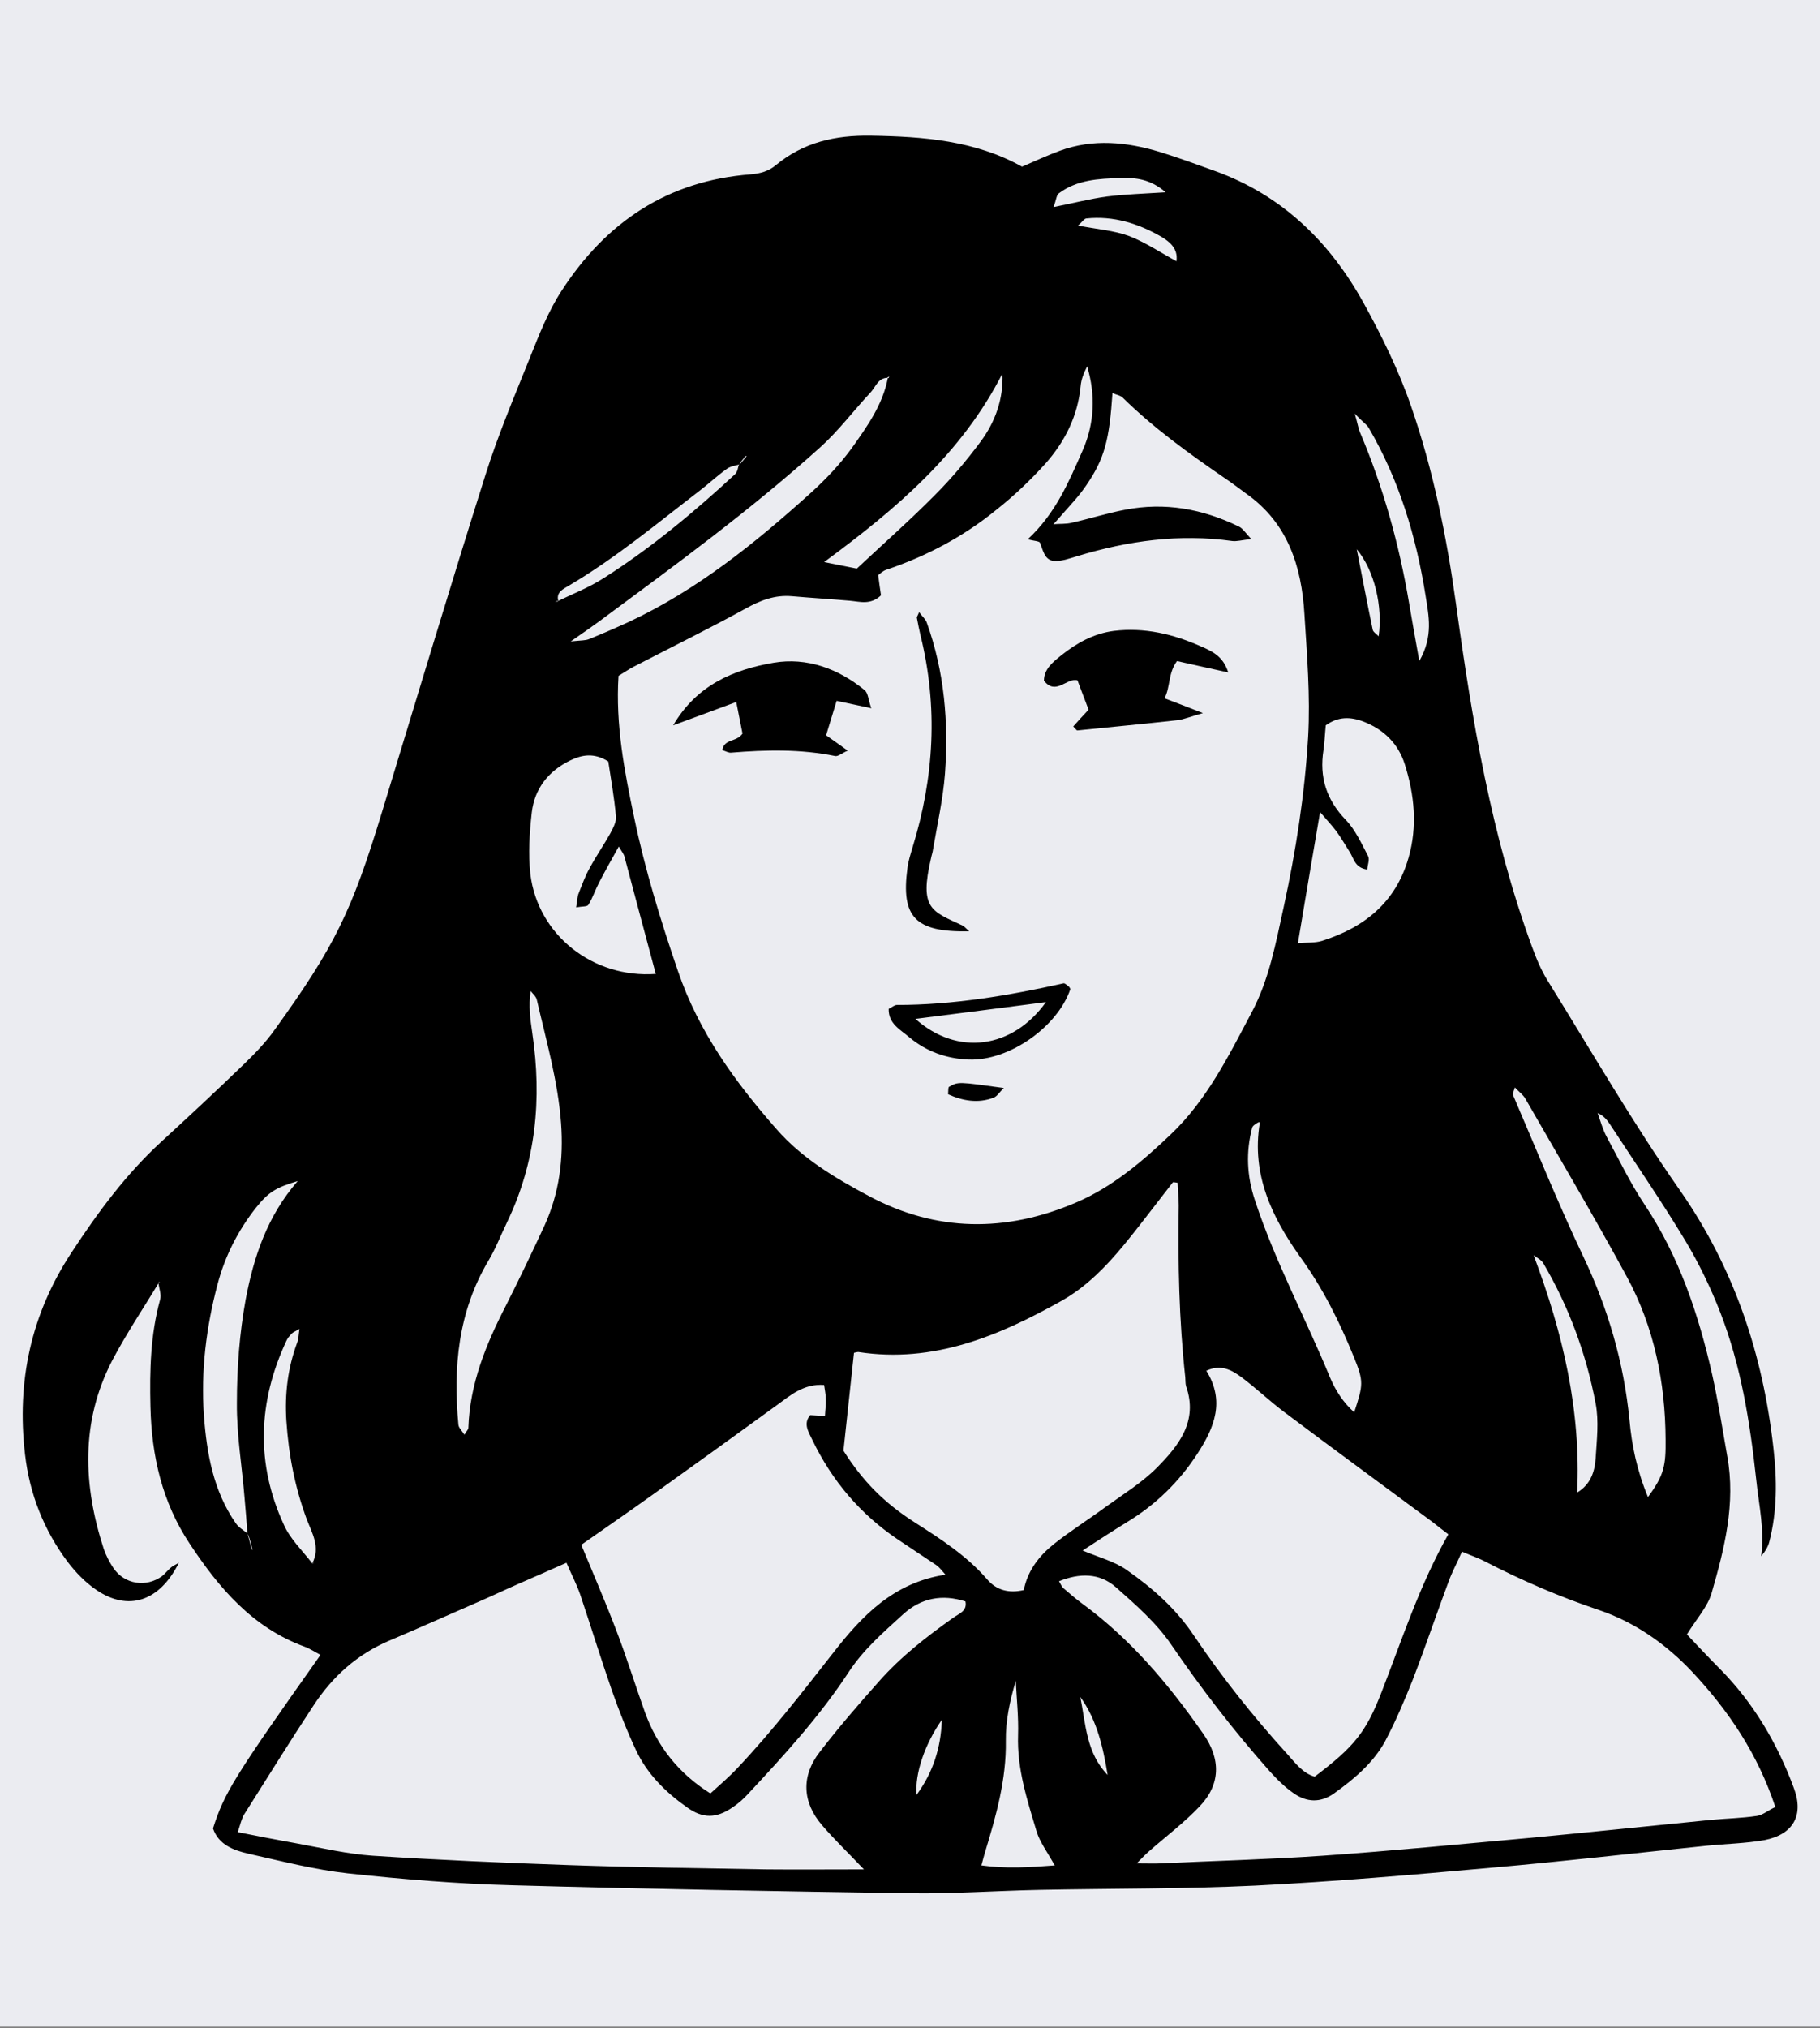 <?xml version="1.0" encoding="utf-8"?>
<!-- Generator: Adobe Illustrator 26.5.0, SVG Export Plug-In . SVG Version: 6.00 Build 0)  -->
<svg version="1.1" xmlns="http://www.w3.org/2000/svg" xmlns:xlink="http://www.w3.org/1999/xlink" x="0px" y="0px"
	 viewBox="0 0 640 713" style="enable-background:new 0 0 640 713;" xml:space="preserve">
<rect x="0" y="0" width="640" height="713" fill="#808080" stroke="none"/>
<style type="text/css">
	.st0{fill:#EBECF1;}
	.st1{fill:none;}
</style>
<g id="Layer_2">
	<g id="Background">
		<rect y="-0.5" class="st0" width="640" height="713"/>
	</g>
</g>
<g id="Layer_1">
	<g>
		<path class="st1" d="M260,163.3L260,163.3c-0.2,0.5-0.4,1.1-0.5,1.7C259.7,164.4,259.9,163.8,260,163.3z"/>
		<path class="st1" d="M198.3,227.1c0.1-0.1,0.1-0.2,0.1-0.3c-0.3-0.1-0.5-0.1-0.8-0.2c0.3,0.1,0.5,0.1,0.8,0.2
			C198.4,226.9,198.3,227,198.3,227.1z"/>
		<path class="st1" d="M198.1,227.4c-0.2-0.3-0.3-0.5-0.5-0.8C197.8,226.9,198,227.1,198.1,227.4L198.1,227.4z"/>
		<path class="st1" d="M269.5,156.7l-0.2,0.2c-0.2-0.1-0.4-0.2-0.6-0.4c0.2,0.1,0.4,0.2,0.6,0.4L269.5,156.7z"/>
		<path class="st1" d="M377.8,175.9c-2.5,2.9-5.1,5.7-7.6,8.6c0,0,0,0,0,0C372.7,181.6,375.3,178.8,377.8,175.9z"/>
		<path class="st1" d="M47.3,464.3c2.8-4.5,5.6-8.9,8.3-13.4c0,0,0,0,0,0C52.9,455.4,50.1,459.8,47.3,464.3z"/>
		<path class="st1" d="M55.9,450.5L55.9,450.5L55.9,450.5z"/>
		<path class="st1" d="M56.1,450.6l0.2,0.1C56.3,450.8,56.2,450.7,56.1,450.6z"/>
		<path d="M262.5,160.7L262.5,160.7l-0.2-0.2C262.4,160.6,262.5,160.7,262.5,160.7z"/>
		<path d="M262.1,160.3c-0.4,0.5-0.8,1-1.1,1.5C261.4,161.3,261.8,160.8,262.1,160.3L262.1,160.3z"/>
		<path d="M260.2,163L260.2,163l0.1,0.1C260.2,163,260.2,163,260.2,163z"/>
		<path d="M260.4,163.2c0.7-0.8,1.4-1.7,2.1-2.5C261.8,161.5,261.1,162.4,260.4,163.2L260.4,163.2z"/>
		<polygon points="370.2,184.5 370.2,184.5 370.2,184.5 		"/>
		<path d="M630.8,628.6c-5.8-15.7-14.2-30-26.1-42c-4-4-7.9-8.2-11.5-12c3.3-5.4,7.3-9.7,8.7-14.6c4.5-15.6,8.5-31.4,5.5-48
			c-1.7-9.6-3.2-19.2-5.3-28.7c-4.8-21.2-11.6-41.6-23.9-60c-5-7.5-8.9-15.7-13.2-23.6c-1.4-2.6-2.2-5.6-3.2-8.4
			c2.2,1,3.3,2.4,4.3,3.9c8.9,13.6,18.1,27,26.5,40.9c4.8,8,8.9,16.5,12.3,25.2c7.4,19,10.5,38.9,12.7,59.1c0.9,8.8,3,17.6,1.7,26.7
			c1.4-1.6,2.3-3.1,2.8-4.8c2.9-11,2.8-22.3,1.5-33.4c-3.7-32.7-13.7-63-32.9-90.5c-16.5-23.6-31-48.7-46.2-73.2
			c-2.5-3.9-4.3-8.3-5.9-12.7c-14.2-38.9-21-79.4-26.6-120.2c-3.3-23.7-8-47-15.8-69.5c-4.3-12.5-10.3-24.7-16.7-36.3
			c-11.9-21.5-28.7-37.9-52.3-46.4c-6.4-2.3-12.9-4.7-19.4-6.7c-11.6-3.5-23.4-4.7-35.1-0.4c-4.4,1.6-8.6,3.6-13.3,5.6
			c-16.5-9.2-34.6-10.6-53.2-10.9c-12.5-0.2-23.6,2.3-33.3,10.3c-2.6,2.2-5.5,3-8.9,3.3c-29.2,2.2-50.9,16.8-66.5,40.9
			c-4.7,7.2-7.9,15.4-11.1,23.4c-5.5,13.7-11.3,27.4-15.7,41.4c-12.5,39.5-24.4,79.3-36.5,118.9c-10.5,34.4-16.4,46.7-37.6,76.1
			c-3.1,4.4-6.9,8.3-10.8,12.1c-9.6,9.3-19.4,18.4-29.2,27.4c-12.3,11.3-22.1,24.6-31.3,38.6c-14.4,21.8-19.5,45.5-16.5,71.2
			c1.6,13.9,6.6,26.6,15,37.8c2.8,3.7,6.2,7.2,10,9.8c11.2,7.7,22.3,4.2,29.1-9.5c-1.3,0.8-2.2,1.1-2.8,1.7c-1.1,0.9-2,2.1-3.1,3
			c-5.6,4.1-13.2,2.9-17.1-2.8c-1.4-2.1-2.6-4.4-3.4-6.7c-7.3-22.4-8.2-44.7,2.9-66.2c2.5-4.8,5.3-9.4,8.1-14
			c2.8-4.5,5.6-8.9,8.3-13.4c0-0.1,0-0.2-0.1-0.3l0.3,0h0l0.2,0.1c0.1,0.1,0.2,0.1,0.2,0.1l-0.5-0.1c-0.1,0.1-0.1,0.2-0.2,0.3
			c0.3,2,1.1,4.1,0.6,5.8c-3.4,12.3-3.7,24.9-3.4,37.6c0.4,17.3,4.1,33.6,13.8,48.2c10.3,15.6,22.1,29.5,40.4,36.2
			c1.9,0.7,3.7,1.9,5.6,2.9c-30.5,43.1-33.8,48.5-37.8,61c2,5.8,7.3,7.7,12.5,8.9c11.6,2.6,23.2,5.6,34.9,6.9
			c19.4,2.1,38.8,3.7,58.3,4.2c46.6,1.3,93.1,2.1,139.7,2.8c15.1,0.2,30.3-0.9,45.4-1.2c25.3-0.5,50.6-0.3,75.8-1.5
			c27.7-1.4,55.4-3.8,83.1-6.3c25.2-2.2,50.2-5.1,75.4-7.7c6.8-0.7,13.7-0.8,20.5-2C630.6,644.9,634.4,638.2,630.8,628.6z
			 M88.8,544.9l-0.3-0.2c-0.4-1.7-0.9-3.3-1.3-5c0-0.2,0-0.3,0-0.5c-1.5-1.2-3.3-2.2-4.3-3.7C75,524.1,72.7,511,71.7,497.6
			c-1.1-15.6,0.8-31,4.8-46.1c2.6-9.9,7.2-18.9,13.5-26.9c4.4-5.5,7-7.1,14.7-9.4c-10.8,12.4-15.5,26.8-18.3,41.6
			c-2.2,12-3.1,24.3-3.1,36.5c-0.1,11.1,1.8,22.2,2.7,33.3c0.4,4.2,0.7,8.3,1,12.5c0.1,0.1,0.2,0.1,0.2,0.2
			C87.9,541.2,88.3,543,88.8,544.9c0.1,0.1,0.2,0.1,0.4,0.2C89,545,88.9,545,88.8,544.9z M109.8,549.6l0.7-0.2l-0.6,0.3l-0.2-0.1
			C109.7,549.5,109.7,549.5,109.8,549.6c-3.5-4.5-7.8-8.6-10-13.6c-9.9-21.5-9.1-43.2,0.9-64.6c0.4-1,1.2-1.8,1.9-2.6
			c0.5-0.5,1.2-0.7,2.7-1.6c-0.3,2-0.3,3.5-0.8,4.8c-3.3,8.9-4.4,17.9-3.8,27.5c0.8,12,3,23.4,7.2,34.7
			C109.7,538.9,112.8,544,109.8,549.6C109.8,549.5,109.8,549.5,109.8,549.6z M532.7,382.3c1.4,1.5,2.8,2.5,3.6,3.8
			c12,20.9,24.3,41.6,35.8,62.8c9.6,17.7,13.5,37.1,13.6,57.2c0.1,9.1-0.5,12.5-6.2,20.2c-3.9-9.4-5.7-18.2-6.5-27.1
			c-2-20.3-7.6-39.4-16.4-57.8c-8.8-18.5-16.4-37.5-24.5-56.3C531.8,384.5,532.3,383.7,532.7,382.3z M539.3,441.3
			c1.2,0.9,2.7,1.6,3.4,2.8c9,15.3,15.1,31.9,18.4,49.3c1.2,6.2,0.4,12.9,0,19.3c-0.3,4.7-1.8,9.1-6.3,11.9
			c-0.2,0.2-0.3,0.4-0.5,0.6c0.1-0.1,0.2-0.2,0.3-0.3C556,495.9,549.6,468.6,539.3,441.3z M509.3,539.4
			c-10.1,17.8-16.3,37.1-23.6,55.8c-5.4,13.8-9.5,18.9-23.4,29.4c-4.2-1.2-6.8-4.8-9.6-7.9c-11.9-13.1-22.9-26.9-32.8-41.6
			c-6.3-9.5-14.7-16.9-23.9-23.3c-4.2-2.9-9.6-4.3-15.3-6.7c5.5-3.6,10.6-6.9,15.8-10.1c10-6.1,18.2-14.1,24.6-24
			c6-9.2,9.7-18.5,3.1-29.1c5.1-2.4,8.9-0.3,12.4,2.3c5.2,3.9,9.9,8.4,15.1,12.3c17.3,13,34.8,25.8,52.2,38.7
			C505.5,536.5,507.2,537.8,509.3,539.4z M440.3,396.5c0.2-0.8,1.2-1.3,2.1-1.9c0.2,0,0.4-0.1,0.6-0.1c0,0.1,0,0.2,0,0.3
			c-3,18.1,4.3,33.2,14.3,47.2c7.9,10.9,13.8,22.8,18.8,35.1c3.5,8.6,3.3,9.7,0.1,19.4c-3.9-3.5-6.5-7.6-8.4-12
			c-8.6-20.9-19.4-40.9-26.5-62.5C438.4,413.3,438.1,405,440.3,396.5z M481.3,150.4c10.7,18.3,16.7,38.2,20,59
			c1.1,7.1,2.8,14.2-2.2,23c-1.4-7.7-2.5-14-3.6-20.4c-3.5-20.7-9.1-40.8-17.3-60.1c-0.5-1.2-0.7-2.6-1.8-6.5
			C479.2,148.4,480.6,149.2,481.3,150.4z M484.8,223.7c-0.8-0.9-2-1.5-2.1-2.4c-1.9-9-3.6-18.1-5.6-28.2
			C483.3,200.5,486.3,213.2,484.8,223.7z M464.2,285.5c2.4,2.8,4.2,4.7,5.7,6.7c1.7,2.3,3.1,4.8,4.7,7.3c1.5,2.3,1.8,5.6,6.2,6.2
			c0.1-1.7,0.9-3.5,0.3-4.7c-2.3-4.4-4.5-9.3-7.9-12.8c-6.8-7.1-9.3-15-7.8-24.5c0.4-2.8,0.5-5.7,0.8-8.7c4.3-3.1,8.6-3.1,13.3-1.3
			c7.2,2.8,12.2,7.8,14.5,15c3.4,10.8,4.5,21.8,1.3,32.9c-4.5,15.7-15.6,24.5-30.5,29.2c-2.3,0.7-4.9,0.5-8.4,0.8
			C459,315.9,461.5,301.4,464.2,285.5z M413.7,91.8c0.2,0.1,0.4,0.3,0.6,0.4c-0.1-0.1-0.2-0.1-0.3-0.2c-5.6-3-11-6.7-16.9-9
			c-5.4-2-11.4-2.4-18-3.7c1.5-1.3,2.1-2.4,2.9-2.5c9.6-1,18.4,1.8,26.5,6.5C411.4,85.1,414.3,87.4,413.7,91.8z M372.3,68
			c6.4-4.8,14-5.2,21.6-5.4c5.4-0.2,10.6,0.3,16,5c-7.9,0.5-14.3,0.7-20.7,1.5c-5.9,0.8-11.7,2.3-18.7,3.7
			C371.4,70.3,371.5,68.6,372.3,68z M367.7,162.9c6.8-7.7,11.3-16.7,12.3-27.1c0.2-2.4,1.1-4.7,2.3-7c3,10.1,2.6,20-1.6,29.6
			c-4.8,10.8-9.3,21.9-19.3,31.2c2.2,0.6,4,0.6,4.3,1.2c1.1,2.7,1.6,6.1,4.9,6.4c2.7,0.2,5.6-0.9,8.3-1.7
			c17.8-5.4,35.9-7.9,54.4-5.3c1.6,0.2,3.3-0.3,6.7-0.7c-2.1-2.2-3-3.8-4.4-4.4c-12.7-6.2-26-8.6-39.9-5.9
			c-6.4,1.2-12.6,3.2-18.9,4.6c-2,0.5-4.2,0.3-6.3,0.5c0,0-0.1,0.1-0.2,0.2c-0.1,0.1-0.1,0.1-0.1,0.1c0,0,0,0,0,0c0,0,0,0,0,0
			c2.5-2.9,5.1-5.7,7.6-8.6c1.5-1.7,2.9-3.5,4.2-5.4c6.5-9.5,8.1-16.1,9.2-32.4c1.4,0.6,2.8,0.8,3.6,1.6
			c10.9,10.7,23.1,19.5,35.6,28.1c2.7,1.8,5.3,3.8,7.9,5.7c14.6,10.3,19.4,25.6,20.4,42.3c0.9,14.4,2.1,28.7,1.3,43.2
			c-1.2,20.2-4.3,40.1-8.6,59.8c-2.8,12.7-5.1,25.5-11.3,37.1c-8.1,15.3-15.8,30.9-28.6,43c-10,9.5-20.5,18.4-33.2,23.8
			c-24.5,10.5-49.1,10.4-72.9-2.4c-11.8-6.3-23.4-13.2-32.3-23.4c-14.6-16.6-27.4-34.2-34.7-55.6c-6.1-17.8-11.6-35.7-15.4-54
			c-3.4-16.2-6.6-32.5-5.5-49.8c1.7-1,3.4-2.2,5.3-3.2c13.1-6.8,26.4-13.3,39.3-20.4c5.2-2.9,10.3-4.9,16.3-4.4
			c6.8,0.6,13.6,1,20.5,1.6c3.5,0.3,7.2,1.6,10.9-1.9c-0.3-1.8-0.6-4.2-1-7.1c0.6-0.4,1.6-1.5,2.9-1.9c14.2-4.8,27.2-11.7,38.7-21.1
			C356.6,174.3,362.4,168.8,367.7,162.9z M285.7,506.3c6.9,14.3,16.8,26,30,34.9c4.5,3,9,6,13.5,9c1.1,0.7,1.9,1.9,3.3,3.4
			c-18.2,2.7-29.4,14.5-39.3,27.2c-10.9,13.9-21.7,27.9-33.9,40.8c-2.9,3.1-6.2,5.9-9.5,8.9c-11.4-7.2-18.7-16.7-23-28.5
			c-3.4-9.5-6.4-19.2-10-28.6c-3.8-10-8.1-19.9-12.4-30.3c8.4-5.9,17-11.8,25.5-17.9c14.4-10.3,28.7-20.6,43-31
			c5-3.6,9.6-7.8,16.9-7.3c0.2,1.6,0.6,3.3,0.6,5c0.1,1.8-0.2,3.6-0.3,5.9c-1.9-0.1-3.5-0.2-5.2-0.3
			C282.3,500.6,284.4,503.5,285.7,506.3z M352.5,131.3c0.4,8.9-2.5,17-7.7,24c-4.9,6.6-10.3,13-16.1,18.8
			c-8.6,8.7-17.8,16.8-27.4,25.8c-3.1-0.6-6.4-1.3-11.5-2.3C315.5,178.7,338.3,159.2,352.5,131.3z M288.6,157.1
			c6.4-5.8,11.6-12.8,17.5-19.1c1.8-1.9,2.6-5.1,6-5.2c0-0.1,0-0.2,0.1-0.2l0.5-0.2l-0.2,0.5c-0.1,0-0.2,0-0.3,0
			c-1.8,9.4-7.2,16.9-12.5,24.4c-4.2,5.8-9.2,11.1-14.5,15.9c-19.6,17.7-40,34.2-64.2,45.5c-4.6,2.1-9.2,4.1-13.9,6
			c-1.2,0.5-2.6,0.4-6.4,0.8c4.6-3.2,7.2-5,9.8-6.9C237.1,198.9,263.9,179.4,288.6,157.1z M196.1,211.3c0.1,0,0.2-0.1,0.2-0.1
			c-0.8-3.2,2-4.2,3.9-5.4c16.4-9.7,31-21.9,46.1-33.5c3.1-2.4,6-5.1,9.2-7.4c1.2-0.9,2.9-1.2,4.5-1.6c0-0.1,0.1-0.2,0.1-0.3
			c0.3-0.4,0.6-0.8,0.8-1.1c0.4-0.5,0.8-1,1.1-1.5l0.6-0.1l-0.3,0.4c-0.7,0.8-1.4,1.7-2.1,2.5c-0.1,0-0.2,0.1-0.3,0.1
			c-0.2,0.5-0.4,1.1-0.5,1.7c-0.2,0.7-0.5,1.3-0.9,1.7c-14.5,13.4-29.6,26-46.3,36.6c-5,3.2-10.6,5.4-16,8c0,0.1,0,0.1,0,0.2h-1
			C195.6,211.4,195.8,211.3,196.1,211.3z M187,285.6c1-8.4,5.9-14.6,13.6-18.3c4-1.9,8.2-2.8,13.3,0.4c0.9,6,2.1,12.6,2.7,19.3
			c0.2,1.9-1,4.1-2,6c-2.3,4.1-5,8-7.2,12.1c-1.6,2.8-2.7,5.9-3.9,8.9c-0.5,1.2-0.5,2.6-0.9,5c2.1-0.4,3.9-0.2,4.3-0.9
			c1.5-2.4,2.4-5.2,3.7-7.7c2.1-4.1,4.4-8.1,7-12.8c1.1,1.9,1.8,2.7,2,3.6c3.6,13.5,7.2,27.1,11,41.2c-22.2,1.6-41.5-13.8-44.1-35.1
			C185.7,300.1,186.2,292.7,187,285.6z M171.7,443.3c2.6-4.3,4.4-9.1,6.6-13.6c10.2-21.2,12.3-43.4,8.9-66.4
			c-0.7-4.8-1.4-9.6-0.6-14.9c0.8,1,2,2,2.2,3.2c3.3,14.3,7.4,28.5,8.5,43.3c0.9,12.5-0.6,24.5-5.8,35.9
			c-4.4,9.5-8.9,18.9-13.6,28.2c-7,13.6-12.7,27.5-13.2,43c0,0.6-0.7,1.1-1.4,2.4c-0.8-1.4-2-2.4-2.1-3.5
			C159.3,480.7,161.1,461.2,171.7,443.3z M322.3,631c-0.6-7.6,2.9-17.8,8.9-26.4C330.9,614.5,328,623.3,322.3,631z M335.4,568.6
			c-9.5,6.7-18.6,13.8-26.3,22.5c-7.2,8.1-14.3,16.3-20.9,24.9c-6.5,8.4-6.1,17.6,0.9,25.7c4.2,4.9,8.8,9.3,14.7,15.5
			c-12.6,0-23.4,0.1-34.2,0c-23.1-0.4-46.2-0.7-69.3-1.5c-23.1-0.8-46.2-1.8-69.2-3.3c-8.9-0.6-17.8-2.7-26.6-4.3
			c-6.7-1.2-13.4-2.5-20.9-4c0.9-2.6,1.3-4.7,2.3-6.3c8.1-12.8,16.1-25.7,24.4-38.3c6.7-10.2,15.4-18,26.8-22.8
			c10.6-4.5,21.1-9.2,31.7-13.8c4.6-2,9.2-4.2,13.8-6.2c5.3-2.3,10.5-4.6,16.6-7.3c1.7,4,3.5,7.4,4.8,11.1
			c3.8,11.3,7.3,22.7,11.2,33.9c2.5,7.1,5.3,14.2,8.5,21c3.9,8.3,10.4,14.7,17.9,20c5.6,4,10.3,3.9,16,0c2.1-1.4,4-3.1,5.7-5
			c12.6-13.5,25-27.1,35.1-42.5c5.2-8,12.3-14.1,19.2-20.4c6.4-5.8,13.8-7.1,21.9-4.5C340.2,566.4,337.2,567.3,335.4,568.6z
			 M321.8,535.3c-11-7-18.5-14.7-25.2-25.3c1.3-11.9,2.5-23.2,3.7-34.4c0.8-0.2,1.1-0.3,1.5-0.3c26.5,4.1,49.6-5.7,71.7-18.1
			c12-6.8,20.6-17.9,29-28.7c3.3-4.3,6.6-8.5,9.9-12.8c0.1-0.2,0.7,0,1.7,0.1c0.1,2.6,0.4,5.3,0.4,8c-0.3,20.2,0.1,40.3,2.3,60.4
			c0.1,1.1,0,2.2,0.3,3.2c4.3,12.3-2.7,20.9-10.3,28.6c-5.3,5.3-11.8,9.3-17.9,13.7c-6.1,4.5-12.5,8.5-18.4,13.2
			c-5.1,4.1-9.1,9.2-10.5,16.1c-5.2,1.2-9.6,0.1-12.9-3.8C340,547,330.9,541.1,321.8,535.3z M345.1,655.8c0.6-2.1,0.9-3.4,1.3-4.7
			c3.9-12.8,7.5-25.5,7.3-39.1c-0.1-7,1.4-14.1,3.5-21.1c0.3,6.4,1,12.8,0.8,19.1c-0.4,11.8,3.2,22.8,6.5,33.8c1.1,3.7,3.6,7,6.4,12
			C361.8,656.5,353.8,657,345.1,655.8z M379.9,596.6c5.9,8.2,8,17.7,9.6,27.4C382,616.3,381.8,606.2,379.9,596.6z M617.8,638.4
			c-5.3,0.8-10.8,0.9-16.1,1.4c-21.2,2.1-42.3,4.3-63.4,6.3c-24.4,2.2-48.8,4.6-73.2,6.3c-19,1.3-38.1,1.8-57.2,2.7
			c-2.1,0.1-4.3,0-8.2,0c2.2-2.2,3.2-3.3,4.4-4.3c5.9-5.2,12.3-10,17.7-15.7c7.4-7.7,7.6-16.6,1.3-25.6
			c-12-17.2-25.4-33.2-42.5-45.7c-2.3-1.7-4.5-3.6-6.7-5.5c-0.5-0.4-0.8-1.2-1.5-2.4c7.2-2.9,14.2-3,20,2.1
			c7,6.2,14.2,12.5,19.4,20.1c10.6,15.5,22,30.3,34.5,44.4c2.6,2.9,5.5,5.8,8.7,8c4.5,3.1,9.3,3.4,14.1,0c7.1-5.1,13.8-10.7,18-18.4
			c3.7-7,6.8-14.3,9.7-21.6c4.4-11.4,8.3-23,12.6-34.5c1.2-3.3,2.9-6.4,4.7-10.5c3.8,1.6,6.2,2.4,8.4,3.6
			c12.8,6.6,26,12.3,39.7,16.9c12.7,4.3,23.7,12,33,21.9c12.7,13.6,22.9,28.7,29.1,47.4C621.9,636.3,620,638.1,617.8,638.4z"/>
		<path d="M55.6,450.6c0,0.1,0,0.2,0.1,0.3c0.1-0.1,0.1-0.2,0.2-0.3L55.6,450.6z"/>
		<path d="M55.8,450.6c-0.1,0.1-0.1,0.2-0.2,0.3c0,0,0,0,0,0C55.7,450.8,55.8,450.7,55.8,450.6L55.8,450.6z"/>
		<path d="M272,233c-13.9,2.4-26.9,7.7-35.3,22c7.8-2.9,14.7-5.4,22.2-8.2c0.9,4.5,1.6,8.2,2.2,11.1c-2.1,3.1-6.4,1.7-7.1,5.8
			c1.2,0.4,2.2,1,3.1,0.9c12.2-1,24.4-1.3,36.6,1.2c1,0.2,2.3-1,4.4-1.9c-3.1-2.2-5.3-3.8-7.6-5.4c1.3-4.3,2.5-8.2,3.7-12.1
			c4,0.8,7.4,1.6,12.2,2.6c-1.1-3-1.1-5.4-2.4-6.4C294.8,235.1,283.8,231,272,233z"/>
		<path d="M378.9,239.2c1.4,3.8,2.7,7.1,3.9,10.3c-2,2.1-3.7,4-5.4,5.9c0.9,0.9,1.2,1.4,1.4,1.4c11.7-1.2,23.5-2.3,35.2-3.6
			c2.4-0.3,4.7-1.3,9-2.5c-5.3-2.1-8.8-3.4-13.5-5.2c2.1-4,1.2-8.8,4.4-13.1c5.8,1.3,11.5,2.6,18,4c-1.8-5.8-5.8-7.5-9.7-9.2
			c-9.7-4.3-19.8-6.7-30.5-5.4c-7,0.9-13,4.2-18.4,8.5c-3,2.4-6.2,4.9-6.2,9C371.3,244.7,375.2,238.1,378.9,239.2z"/>
		<path d="M340.8,327.4c-1.3-1.2-1.8-1.8-2.3-2c-10.9-5.1-15.3-5.8-11.1-23.7c0.2-1.1,0.6-2.1,0.7-3.1c1.5-8.8,3.5-17.6,4.2-26.6
			c1.3-18.1-0.2-35.9-6.4-53.1c-0.4-1.2-1.6-2.2-2.7-3.7c-0.5,1.3-0.8,1.6-0.8,1.9c0.4,2.1,0.8,4.2,1.3,6.3
			c6.2,25.1,4.8,49.9-2.8,74.5c-0.7,2.4-1.5,4.8-1.8,7.3C316.8,322.4,321.8,327.8,340.8,327.4z"/>
		<path d="M312.5,354.7c-0.1,5.3,4.2,7.3,7.3,10c6,5,13.1,7.5,20.9,7.8c14.2,0.5,31.2-11.5,35.7-24.8c-0.2-0.3-0.3-0.7-0.6-0.9
			c-0.6-0.4-1.3-1.2-1.8-1.1c-19.3,4.3-38.8,7.6-58.6,7.6C314.6,353.3,313.6,354.1,312.5,354.7z M367.8,352.3
			c-11.7,16.4-31.1,19.1-45.9,5.9C337.5,356.2,352.6,354.3,367.8,352.3z"/>
		<path d="M333.7,382.1c-0.3,0.2-0.2,1.3-0.3,2.6c5.1,2.3,10.5,3.3,16,1.2c1.3-0.5,2.1-2,3.6-3.4C337,380.3,337,380.2,333.7,382.1z"
			/>
	</g>
</g>
</svg>
